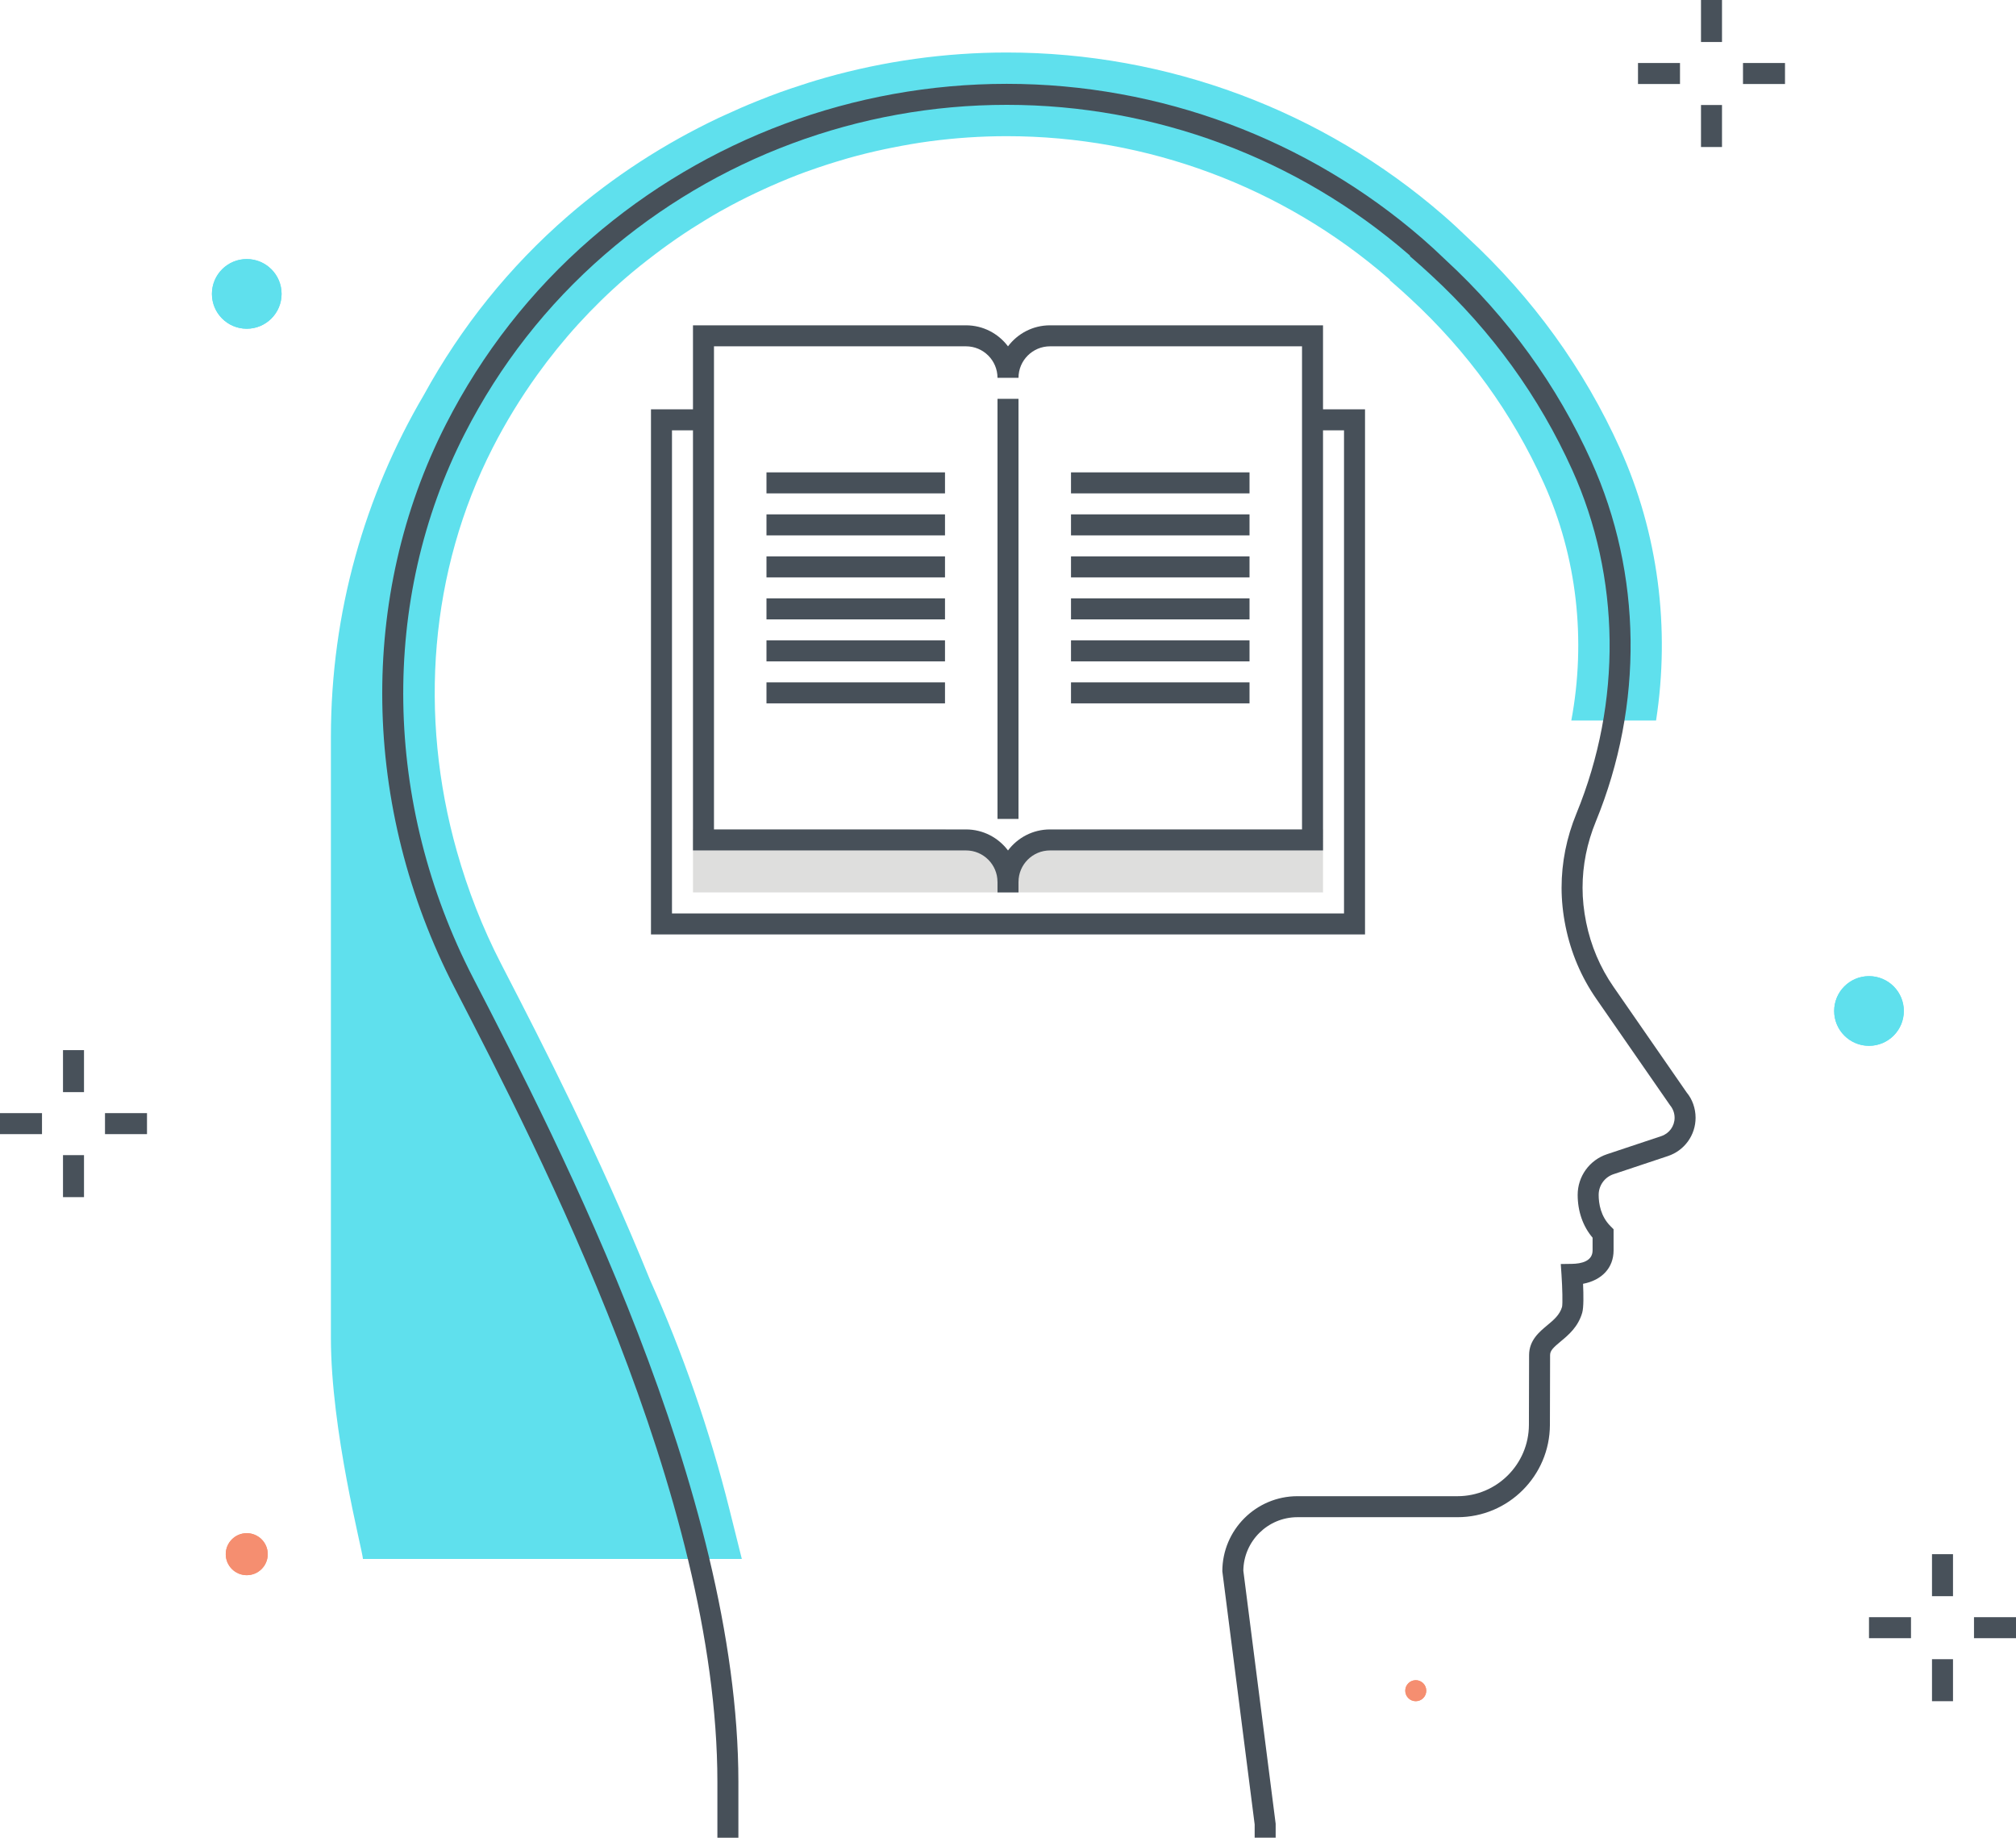 <?xml version="1.0" encoding="utf-8"?>
<!-- Generator: Adobe Illustrator 20.1.0, SVG Export Plug-In . SVG Version: 6.00 Build 0)  -->
<svg version="1.1" id="Layer_1" xmlns="http://www.w3.org/2000/svg" xmlns:xlink="http://www.w3.org/1999/xlink" x="0px" y="0px"
	 viewBox="0 0 192 175" style="enable-background:new 0 0 192 175;" xml:space="preserve">
<title>Color line, learning illustration concept illustration, icon</title>
<desc>Color line, learning illustration concept illustration, icon, background and graphics. The illustration is colorful, flat, vector, pixel perfect, suitable for web and print. It is linear stokes and fills.</desc>
<style type="text/css">
	.st0{fill:#5FE0ED;}
	.st1{fill:#475059;}
	.st2{fill:#DEDEDD;}
	.st3{fill:#48515A;}
	.st4{fill:#F58E70;}
</style>
<g>
	<g>
		<g>
			<g>
				<g>
					<path class="st0" d="M154.284,42.709c-3.429-7.592-8.318-14.355-14.53-20.101
						c-0.752-0.723-1.519-1.435-2.313-2.123C125.929,10.499,111.17,5,95.881,5
						c-5.876,0-11.671,0.82-17.236,2.387c-0.026,0.007-0.052,0.016-0.078,0.023
						c-1.083,0.307-2.156,0.647-3.221,1.01c-0.348,0.118-0.693,0.237-1.039,0.361
						c-0.742,0.268-1.477,0.553-2.208,0.848c-1.027,0.411-2.041,0.854-3.046,1.318
						c-0.212,0.099-0.427,0.191-0.638,0.292c-5.143,2.444-9.979,5.56-14.341,9.343
						C48.511,25.407,43.913,31.139,40.362,37.618
						c-5.614,9.554-8.847,20.676-8.847,32.559v57.234
						c0,8.843,2.991,20.14,3.051,21.042h36.084l-1.163-4.657
						c-1.877-7.516-4.414-14.852-7.583-21.921l-0-0
						c-4.849-11.96-10.244-22.466-13.954-29.652
						c-0.076-0.148-0.156-0.304-0.231-0.449c-1.783-3.453-3.167-7.033-4.198-10.67
						c-3.68-12.99-2.579-26.753,3.397-38.452c1.251-2.449,2.677-4.773,4.259-6.975
						c2.42-3.368,5.213-6.441,8.365-9.175c0.924-0.801,1.879-1.559,2.849-2.293
						c0.185-0.14,0.368-0.281,0.555-0.419c0.952-0.702,1.922-1.374,2.913-2.011
						c0.164-0.105,0.33-0.205,0.495-0.308c0.961-0.603,1.929-1.198,2.934-1.725
						c0.096-0.05,0.188-0.107,0.284-0.159c1.058-0.569,2.138-1.095,3.23-1.594
						c0.202-0.092,0.404-0.184,0.607-0.274c1.095-0.484,2.204-0.939,3.328-1.351
						c0.11-0.04,0.222-0.076,0.333-0.115c1.089-0.391,2.19-0.747,3.303-1.07
						c0.14-0.041,0.28-0.086,0.42-0.125c1.157-0.326,2.327-0.611,3.506-0.861
						c0.198-0.042,0.397-0.081,0.596-0.121c1.209-0.243,2.425-0.458,3.651-0.621
						c2.42-0.321,4.869-0.488,7.335-0.488c13.371,0,26.276,4.807,36.338,13.535
						c0.054,0.047,0.108,0.093,0.162,0.141l-0.031,0.037
						c0.021,0.018,0.043,0.036,0.064,0.053c0.013,0.012,0.027,0.023,0.04,0.034
						c0.006,0.005,0.012,0.01,0.018,0.015c0.004,0.003,0.006,0.006,0.01,0.009
						c0.01,0.009,0.021,0.018,0.031,0.027c0.017,0.014,0.034,0.029,0.051,0.043
						c0.009,0.008,0.019,0.017,0.029,0.025c0.59,0.505,1.158,1.023,1.722,1.545
						c5.44,5.025,9.714,10.931,12.705,17.555
						c3.177,7.037,4.055,14.969,2.629,22.625h8.072
						C159.074,59.823,157.931,50.787,154.284,42.709z"/>
				</g>
			</g>
			<g>
				<g>
					<path class="st1" d="M70.323,175h-2v-5.312c-0.009-27.176-16.91-59.9-25.032-75.626
						c-8.888-17.208-9.191-37.274-0.812-53.676
						c3.458-6.769,8.1-12.707,13.797-17.647
						C67.246,13.224,81.311,7.984,95.881,7.984s28.635,5.24,39.604,14.754
						c0.686,0.595,1.412,1.263,2.221,2.041
						c5.93,5.479,10.592,11.925,13.857,19.158
						c4.828,10.694,4.98,23.195,0.419,34.298
						c-0.837,2.039-1.262,4.161-1.262,6.307c0,1.066,0.115,2.174,0.342,3.292
						c0.453,2.23,1.328,4.294,2.603,6.134l6.983,10.083
						c0.52,0.619,0.836,1.492,0.836,2.389c0,1.656-1.056,3.121-2.626,3.645
						l-5.184,1.728c-0.85,0.283-1.42,1.075-1.42,1.97
						c0,0.846,0.196,2.049,1.128,2.982l0.292,0.293v2.011
						c0,1.662-1.111,2.842-2.907,3.184c0.048,1.042,0.065,2.257-0.08,2.757
						c-0.393,1.355-1.314,2.12-2.054,2.734c-0.713,0.592-1.004,0.875-1.005,1.299
						l-0.017,6.646c-0.013,4.846-3.96,8.789-8.798,8.789h-15.246
						c-2.822,0-5.121,2.279-5.154,5.093l3.079,24.099v1.328h-2v-1.264l-3.079-24.102
						c0-3.945,3.209-7.154,7.154-7.154h15.246c3.738,0,6.788-3.048,6.798-6.794
						l0.017-6.648c0.006-1.401,0.961-2.193,1.728-2.831
						c0.611-0.507,1.189-0.987,1.411-1.751c0.069-0.314,0.031-1.826-0.05-3.032
						l-0.071-1.052l1.055-0.015c0.9-0.012,1.974-0.246,1.974-1.286v-1.207
						c-0.919-1.078-1.42-2.509-1.42-4.079c0-1.758,1.121-3.312,2.788-3.868
						l5.184-1.728c0.753-0.251,1.259-0.953,1.259-1.747
						c0-0.43-0.151-0.849-0.427-1.18l-7.037-10.154
						c-1.429-2.064-2.411-4.377-2.918-6.875c-0.254-1.249-0.382-2.49-0.382-3.69
						c0-2.408,0.475-4.786,1.412-7.066c4.353-10.597,4.209-22.521-0.393-32.715
						c-3.156-6.991-7.664-13.222-13.399-18.52
						c-0.593-0.547-1.19-1.092-1.809-1.622c-0.009-0.007-0.017-0.015-0.026-0.021
						c-0.078-0.067-0.157-0.134-0.235-0.2l0.032-0.038
						c-0.042-0.037-0.085-0.074-0.127-0.111
						C123.569,15.05,109.97,9.984,95.881,9.984s-27.688,5.066-38.293,14.265
						c-5.502,4.772-9.986,10.507-13.327,17.047
						c-8.087,15.829-7.785,35.211,0.808,51.848
						c8.194,15.866,25.245,48.881,25.254,76.543V175z"/>
				</g>
			</g>
		</g>
		<g>
			<g>
				<g>
					<polygon class="st2" points="126.002,84.984 65.999,84.984 65.999,78.984 89.999,78.984 
						96,81.484 102.001,78.984 126.002,78.984 					"/>
				</g>
			</g>
			<g>
				<g>
					<path class="st1" d="M97,83.984h-2c0-1.654-1.346-3-3-3H65.998V30.979H92
						c1.634,0,3.087,0.788,4,2.003c0.913-1.215,2.366-2.003,4-2.003h26.002V80.984H100
						C98.346,80.984,97,82.33,97,83.984z M67.998,78.984H92c1.634,0,3.087,0.788,4,2.003
						c0.913-1.215,2.366-2.003,4-2.003h24.002V32.979H100c-1.654,0-3,1.346-3,3
						v0h-2v-0l0,0c0-1.654-1.346-3-3-3H67.998V78.984z"/>
				</g>
			</g>
			<g>
				<g>
					<polygon class="st1" points="130.002,88.984 61.998,88.984 61.998,38.979 66.998,38.979 
						66.998,40.979 63.998,40.979 63.998,86.984 128.002,86.984 128.002,40.979 
						125.002,40.979 125.002,38.979 130.002,38.979 					"/>
				</g>
			</g>
			<g>
				<g>
					<rect x="95" y="82.984" class="st1" width="2" height="1.998"/>
				</g>
			</g>
			<g>
				<g>
					<rect x="95" y="37.979" class="st1" width="2" height="40.005"/>
				</g>
			</g>
			<g>
				<g>
					<rect x="72.998" y="44.982" class="st1" width="17.002" height="2"/>
				</g>
			</g>
			<g>
				<g>
					<rect x="72.998" y="48.982" class="st1" width="17.002" height="2"/>
				</g>
			</g>
			<g>
				<g>
					<rect x="72.998" y="52.982" class="st1" width="17.002" height="2"/>
				</g>
			</g>
			<g>
				<g>
					<rect x="72.998" y="56.982" class="st1" width="17.002" height="2"/>
				</g>
			</g>
			<g>
				<g>
					<rect x="72.998" y="60.982" class="st1" width="17.002" height="2"/>
				</g>
			</g>
			<g>
				<g>
					<rect x="72.998" y="64.982" class="st1" width="17.002" height="2"/>
				</g>
			</g>
			<g>
				<g>
					<rect x="102" y="44.982" class="st1" width="17.002" height="2"/>
				</g>
			</g>
			<g>
				<g>
					<rect x="102" y="48.982" class="st1" width="17.002" height="2"/>
				</g>
			</g>
			<g>
				<g>
					<rect x="102" y="52.982" class="st1" width="17.002" height="2"/>
				</g>
			</g>
			<g>
				<g>
					<rect x="102" y="56.982" class="st1" width="17.002" height="2"/>
				</g>
			</g>
			<g>
				<g>
					<rect x="102" y="60.982" class="st1" width="17.002" height="2"/>
				</g>
			</g>
			<g>
				<g>
					<rect x="102" y="64.982" class="st1" width="17.002" height="2"/>
				</g>
			</g>
		</g>
		<g>
			<g>
				<g>
					<g>
						<rect x="184" y="148" class="st3" width="2" height="4"/>
					</g>
				</g>
				<g>
					<g>
						<rect x="184" y="158" class="st3" width="2" height="4"/>
					</g>
				</g>
			</g>
			<g>
				<g>
					<g>
						<rect x="188" y="154" class="st3" width="4" height="2"/>
					</g>
				</g>
				<g>
					<g>
						<rect x="178" y="154" class="st3" width="4" height="2"/>
					</g>
				</g>
			</g>
		</g>
		<g>
			<g>
				<g>
					<g>
						<rect x="6" y="100" class="st3" width="2" height="4"/>
					</g>
				</g>
				<g>
					<g>
						<rect x="6" y="110" class="st3" width="2" height="4"/>
					</g>
				</g>
			</g>
			<g>
				<g>
					<g>
						<rect x="10" y="106" class="st3" width="4" height="2"/>
					</g>
				</g>
				<g>
					<g>
						<rect y="106" class="st3" width="4" height="2"/>
					</g>
				</g>
			</g>
		</g>
		<g>
			<g>
				<g>
					<g>
						<rect x="162" class="st3" width="2" height="4"/>
					</g>
				</g>
				<g>
					<g>
						<rect x="162" y="10" class="st3" width="2" height="4"/>
					</g>
				</g>
			</g>
			<g>
				<g>
					<g>
						<rect x="166" y="6" class="st3" width="4" height="2"/>
					</g>
				</g>
				<g>
					<g>
						<rect x="156" y="6" class="st3" width="4" height="2"/>
					</g>
				</g>
			</g>
		</g>
		<g>
			<g>
				<circle class="st0" cx="178" cy="96.273" r="3.317"/>
			</g>
		</g>
		<g>
			<g>
				<circle class="st0" cx="23.5" cy="27.987" r="3.317"/>
			</g>
		</g>
		<g>
			<g>
				<circle class="st4" cx="134.835" cy="161" r="1"/>
			</g>
		</g>
		<g>
			<g>
				<circle class="st4" cx="23.5" cy="148" r="2"/>
			</g>
		</g>
		<g>
			<g>
				<circle class="st0" cx="178" cy="96.273" r="3.317"/>
			</g>
		</g>
		<g>
			<g>
				<circle class="st0" cx="23.5" cy="27.987" r="3.317"/>
			</g>
		</g>
		<g>
			<g>
				<circle class="st4" cx="134.835" cy="161" r="1"/>
			</g>
		</g>
		<g>
			<g>
				<circle class="st4" cx="23.5" cy="148" r="2"/>
			</g>
		</g>
	</g>
</g>
</svg>
